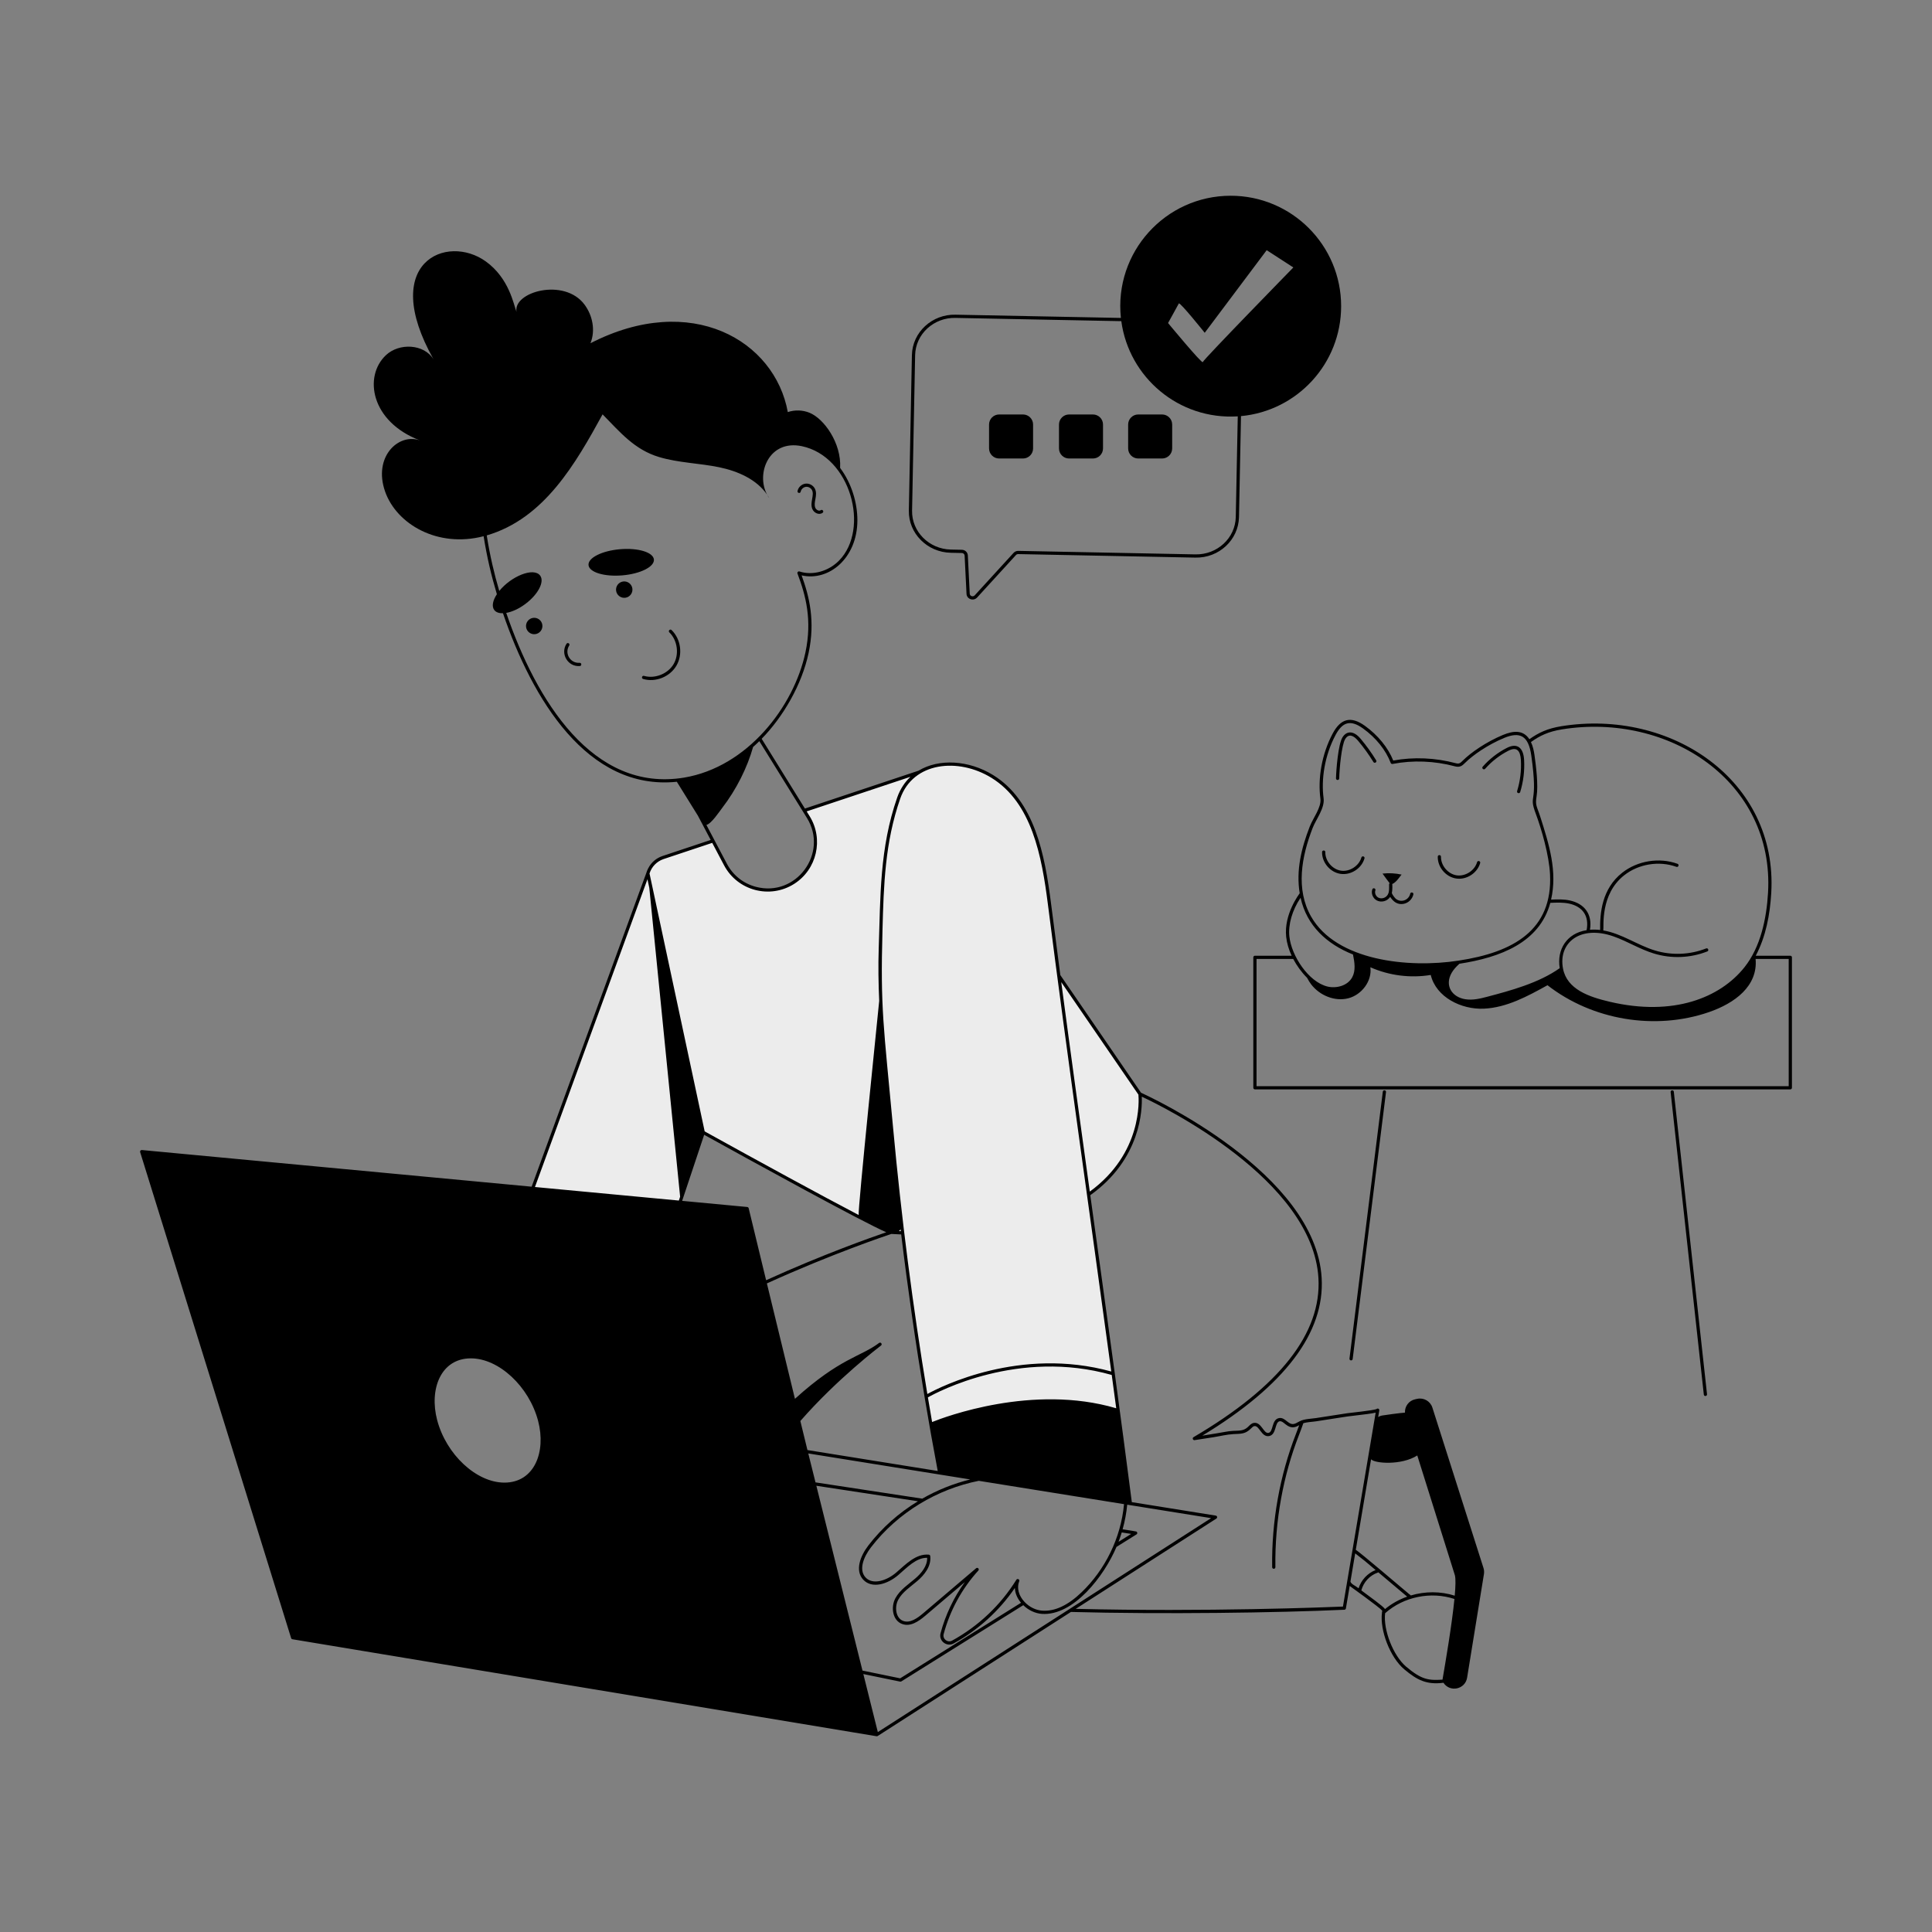 <svg xmlns="http://www.w3.org/2000/svg" enable-background="new 0 0 600 600" viewBox="0 0 600 600" id="work-confirmation">
  <rect x="0" y="0" width="600" height="600" fill="#808080" stroke="none"/>
  <path fill="#ececec" d="m249.75 251.71 35.71-11.9c-2.82 1.73-5.08 4.37-6.36 8.04-5.45 15.65-5.17 30.63-5.71 46.79-.6 18.42 1.78 37.42 3.48 55.77.99 10.76 2.14 21.6 3.45 32.47-1.17-.05-2.37-.1-3.58-.17-2.39-.13-47.32-24.92-58.34-31.02l-17.2-80.44c.64-2.23 2.33-4.1 4.65-4.91l15.58-5.19 3.87 7.33c4.03 7.64 13.71 10.23 21.01 5.63 6.9-4.34 9.01-13.43 4.71-20.36L249.75 251.71zM338.06 370.95c-3.16-22.8-6.3-45.58-9.25-67.95l25.22 36.77C354.03 339.77 356.33 358.15 338.06 370.95z"></path>
  <path fill="#ececec" d="M351.05,466.94l-59.21-9.51
		c-6.491-34.08-11.606-70.459-14.97-107.02
		c-1.7-18.35-4.08-37.35-3.48-55.77c0.54-16.16,0.26-31.14,5.71-46.79
		c4.119-11.81,18.585-13.167,29.04-6.73c12.77,7.86,15.89,24.72,17.78,39.59
		C333.924,343.545,343.175,405.619,351.05,466.94z"></path>
  <polygon fill="#ececec" points="218.4 351.69 211.17 373.38 165.44 369.08 201.2 271.25"></polygon>
  <path d="M556 296.81h-10.734c3.149-5.962 4.422-12.763 4.813-19.521 2.027-35.025-31.176-57.258-65.209-51.753-4.278.695-7.043 2.002-9.91 4.034-1.939-2.953-4.973-2.66-8.212-1.323-5.207 2.165-9.959 5.472-12.448 7.949-.768.764-1.119 1.112-2.181.83-6.388-1.709-13.098-1.995-19.435-.835-1.631-4.033-4.736-7.844-8.783-10.769-4.452-3.199-7.574-2.182-10.002 2.341-3.48 6.506-4.663 14.141-3.835 20.262.363 2.689-2.297 6.042-3.32 8.692-2.597 6.676-4.28 13.6-3.11 20.7-.06.12-4.966 6.405-4.201 13.526.209 1.944.792 3.919 1.699 5.866h-11.402c-.276 0-.5.224-.5.5v40.51c0 .276.224.5.5.5h166.27c.276 0 .5-.224.5-.5v-40.51C556.5 297.034 556.277 296.81 556 296.81zM481.464 280.388c1.952-.087 3.99-.175 5.877.24 4.219.945 6.228 3.869 5.398 8.245-6.182.961-9.304 6.009-8.354 11.799-6.567 4.653-15.406 7.001-22.533 8.884-2.187.584-4.516 1.126-6.803.76-4.173-.659-6.5-4.288-4.197-8.242.546-.929 1.312-1.814 2.39-2.777C465.888 297.353 478.092 292.783 481.464 280.388zM485.03 226.523c33.249-5.372 66.049 16.192 64.051 50.708-.467 8.061-2.314 16.887-7.352 23.196-7.518 9.413-22.031 15.333-41.825 10.676-6.422-1.506-13.238-3.834-14.494-10.278-1.554-8.036 5.326-13.628 15.644-10.033 4.369 1.536 8.199 4.001 12.6 5.337 5.415 1.65 11.295 1.419 16.559-.653.619-.242.243-1.177-.366-.93-5.054 1.988-10.702 2.212-15.902.626-5.51-1.671-10.254-5.233-16.028-6.221.223-1.213-1.03-11.199 6.49-17.127 4.482-3.534 10.847-4.563 16.212-2.624.626.22.96-.715.34-.941-5.685-2.054-12.424-.963-17.171 2.78-6.312 4.975-6.94 12.512-6.854 17.773-1.007-.118-2.07-.152-3.158-.064.79-4.826-1.668-8.075-6.219-9.095-1.937-.425-3.924-.358-5.857-.272 1.999-8.738-.587-17.052-3.335-25.682-1.095-3.419-1.651-3.511-1.155-6.481.558-3.344-.182-9.329-.656-12.675-.174-1.258-.475-2.769-1.103-4.093C478.24 228.441 480.954 227.186 485.03 226.523zM407.676 257.081c1.009-2.615 3.796-6.101 3.379-9.188-.778-5.751.277-13.208 3.725-19.656 2.125-3.957 4.55-4.866 8.537-2.001 4.02 2.905 7.068 6.706 8.585 10.703.086.227.32.354.562.313 6.309-1.222 13.017-.966 19.397.742 1.619.429 2.325-.275 3.143-1.088 2.437-2.431 7.108-5.648 12.125-7.734 4.89-2.012 7.567-.765 8.435 5.509 2.247 15.863-1.024 11.581 1.4 18.062 1.749 4.686 4.129 12.834 4.416 18.832.819 17.21-11.285 24.179-28.447 26.762-15.473 2.397-37.961.092-45.788-13.741C402.368 276.127 404.172 266.089 407.676 257.081zM403.903 278.804c1.93 8.707 8.134 14.375 16.279 17.623.509 2.439.875 4.967-.205 7.011-1.455 2.781-5.072 3.589-7.737 2.937-5.879-1.448-11.166-9.517-11.812-15.538C400.023 287.074 401.326 282.644 403.903 278.804zM555.5 337.32H390.23v-39.51h11.391c1.074 2.034 2.552 4.111 4.303 5.858.443.831.897 1.559 1.296 2.072 2.65 3.42 7.29 5.35 11.48 4.29s7.46-5.36 6.88-9.64c5.84 2.59 12.45 3.43 18.75 2.39 1.65 6.88 9.46 10.8 16.53 10.47 7.07-.33 13.54-3.85 19.73-7.28 13.93 10.86 33.45 14.11 50.15 8.35 8.031-2.78 15.225-8.081 14.48-16.51h10.28V337.32zM444.84 437.14c-.63-1.98-2.67-3.16-4.71-2.72l-.64.14c-1.97.424-3.261 2.214-3.168 4.141-1.322.083-6.596.783-7.222.92-.43.096-.779.258-1.094.452.412-2.451.334-1.973.347-2.052h-.004c.08-.517-.537-.77-.858-.419-.994.426-8.582 1.212-9.107 1.293l-9.771 1.51c-1.289.2-3.626.245-4.975.977-1.843 1.035-2.353 1.309-4-.015-.674-.542-1.44-1.158-2.417-.97-2.407.438-1.694 4.365-3.313 4.606-1.516.251-2.193-3.508-4.542-3.098-.814.141-1.313.787-1.81 1.251-1.345 1.282-2.712 1.119-4.542 1.213-2.079.109-2.028.311-9.627 1.489 25.586-15.517 38.054-31.989 37.064-48.984-1.894-32.527-53.202-56.201-56.088-57.504l-25.073-36.556c-.984-7.438-1.939-14.829-2.874-22.169-1.926-15.15-5.065-31.981-18.014-39.952-7.536-4.641-16.822-5.174-23.138-1.346l-35.293 11.76-13.428-21.667c6.655-6.814 12.461-16.718 14.577-26.648 2.092-9.864.264-17.43-2.17-24.101 8.482 1.941 17.296-5.362 17.321-17.082.011-5.5-1.83-11.57-5.362-16.288.438-7.68-4.972-15.286-9.504-17.133-2.127-.867-4.567-.943-6.744-.21-4.026-22.176-29.956-37.463-61.284-21.385 1.601-3.976.666-8.628-1.86-12.011-6.293-8.431-22.253-3.929-21.107 2.264-.893-2.202-2.223-10.377-9.533-15.649-12.068-8.703-33.255.178-16.225 30.414-2.965-4.84-10.686-5.191-14.812-1.294-6.963 6.575-4.701 20.63 10.557 26.448-6.676-2.351-14.598 5.145-10.783 15.934 3.563 10.077 16.269 17.546 30.578 13.831 1.049 6.578 2.387 12.215 4.119 18.008-1.273 1.934-1.658 3.783-.812 4.91.54.719 1.503 1.04 2.703 1.001 9.044 26.537 26.208 55.211 53.995 52.339l6.542 10.531 3.977 7.538-15.029 5.008c-4.043 1.41-4.897 5.109-4.955 5.209l-35.627 97.464L44.047 357.152c-.379-.02-.626.318-.524.646L90.413 508.739c.056.181.209.313.396.345l181.41 30.119c.159.028.245-.03.352-.072l60.012-38.526c28.451.758 64.292.273 84.93-.686.235-.01.431-.184.471-.416.408-2.419.8-4.741 1.177-6.974.101.089 9.2 6.583 10.107 7.676-.021.108-.029.226-.047.336-.04.085-.048.177-.037.269-.719 5.481 2.535 13.931 6.916 17.603 4.03 3.385 6.955 4.849 12.181 4.186 2.006 3.071 6.743 2.059 7.341-1.559l5.23-32.2c.1-.63.05-1.27-.14-1.88L444.84 437.14zM438.141 495.483c-.329-.288-.376-.381-.539-.439-2.414-2.004-15.257-12.981-16.549-13.736 2.153-12.76 3.672-21.764 4.743-28.115 1.11 1.312 9.425 1.953 14.352-1.184l11.696 37.254c.257 1.106.193 3.395-.062 6.29C447.367 494.142 442.564 494.171 438.141 495.483zM338.442 370.062c-3.018-21.779-5.991-43.36-8.861-65.054l23.965 34.94C353.691 341.5 354.811 358.133 338.442 370.062zM307.878 241.545c12.573 7.739 15.65 24.306 17.546 39.228 6.165 48.408 12.728 93.802 19.69 145.161-28.239-7.804-52.916 4.678-57.122 6.989-4.515-27.175-8.068-54.768-10.624-82.559-2.971-32.052-3.986-36.915-3.306-61.535.384-13.954.747-27.134 5.51-40.813C283.567 236.567 297.63 235.237 307.878 241.545zM272.617 537.913l-4.499-18.022 11.432 2.35c.119.025.252.004.366-.066l37.869-23.673c1.608 1.562 3.678 2.544 5.748 2.698 9.806.723 19.38-11.731 23.201-20.795l6.221-3.889c.357-.223.294-.763-.105-.897-.143-.048-.979-.171-4.212-.675.704-2.497 1.183-5.064 1.427-7.653 17.412 2.792 25.922 4.157 26.054 4.178L272.617 537.913zM218.685 352.418c15.556 8.608 48.93 26.965 56.556 30.269-4.491 1.534-19.698 6.891-37.317 14.898-1.945-8.018-3.774-15.568-5.418-22.362-.05-.208-.227-.36-.439-.381l-20.223-1.903L218.685 352.418zM287.133 433.843c1.293 7.749 2.652 15.42 4.087 22.981l-40.462-6.495c-.732-2.998-1.466-6.008-2.201-9.02 11.405-13.086 24.777-23.238 25.044-23.439.532-.4-.077-1.197-.601-.799-5.785 4.352-12.059 4.609-26.123 17.347-3.004-12.332-5.971-24.539-8.713-35.843 20.242-9.211 37.325-14.924 38.647-15.361 1.034.059 2.06.105 3.066.148 2.061 17.031 4.489 33.886 7.238 50.374C287.116 433.772 287.123 433.807 287.133 433.843zM348.367 475.912c.101.016 2.497.388 2.935.457l-3.926 2.454C347.605 478.222 348.079 476.872 348.367 475.912zM335.884 494.509c-4.243 4.07-8.37 5.997-12.276 5.691-1.953-.146-3.919-1.12-5.396-2.676-1.869-1.963-2.5-4.379-1.686-6.464.219-.562-.571-.961-.891-.444-4.874 7.874-11.776 14.41-19.96 18.9-1.379.755-3.019-.522-2.615-2.036 1.958-7.326 5.681-14.146 10.77-19.725.42-.462-.223-1.12-.694-.718-5.47 4.66-10.939 9.311-16.409 13.96-1.902 1.612-4.125 3.158-6.199 2.41-2.378-.85-2.787-4.351-1.568-6.602 1.308-2.423 3.748-3.953 5.945-5.838 2.04-1.748 4.387-4.506 3.991-7.721-.029-.234-.218-.416-.453-.437-4.027-.352-7.196 3.054-10.09 5.539-2.957 2.551-7.309 3.956-9.545 1.541-2.214-2.41-.58-6.414 1.688-9.357 8.364-10.858 20.548-18.072 33.469-20.65l45.11 7.245C348.095 477.739 343.131 487.562 335.884 494.509zM301.3 459.456c-5.159 1.276-10.208 3.283-14.881 5.964l-33.158-5.055-2.242-8.982C252.492 451.62 299.541 459.174 301.3 459.456zM146.23 421.85c8.694 0 18.064 8.715 20.887 19.427 2.534 9.616-1.14 19.163-10.466 19.163-8.696 0-18.065-8.711-20.887-19.417C133.234 431.42 136.893 421.85 146.23 421.85zM253.528 461.418l31.549 4.81c-5.995 3.646-11.169 8.241-15.373 13.697-2.516 3.266-4.267 7.776-1.631 10.646 2.693 2.908 7.539 1.466 10.933-1.461 2.737-2.35 5.522-5.379 8.931-5.321.094 2.605-1.922 4.914-3.683 6.422-2.163 1.857-4.757 3.497-6.174 6.122-1.502 2.773-.889 6.948 2.109 8.018 2.553.927 5.063-.791 7.184-2.589 4.09-3.477 8.18-6.954 12.271-10.436-3.446 4.775-6.024 10.187-7.55 15.898-.634 2.37 1.916 4.348 4.062 3.171 7.628-4.187 14.164-10.117 19.023-17.242.056 1.583.713 3.188 1.907 4.606l-37.531 23.461-11.706-2.406C250.017 447.351 262.838 498.73 253.528 461.418zM279.685 381.769c.023.195.045.392.068.586-.195-.008-.398-.02-.594-.029C279.453 382.114 279.573 381.958 279.685 381.769zM289.474 441.622c-.444-2.541-.878-5.093-1.306-7.653 2.972-1.679 28.2-15.149 57.092-6.963.468 3.454.932 6.902 1.394 10.345C320.76 429.704 293.35 440.062 289.474 441.622zM234.71 275.402c-3.899-1.044-7.084-3.585-8.967-7.155l-6.359-12.05c.002-.002.004-.005.006-.007l.02-.01c1.52-.37 4.01-4.15 4.8-5.17 4.521-5.859 7.864-12.634 9.672-19.033.739-.656 1.036-.922 1.937-1.805 1.511 2.438-5.473-8.831 14.777 23.842C257.381 264.949 247.237 278.753 234.71 275.402zM157.217 190.341c1.796-.314 3.942-1.276 5.982-2.809 3.935-2.955 5.971-6.887 4.547-8.782-2.002-2.665-8.972.178-12.695 4.776-1.607-5.473-2.883-10.906-3.89-17.252 17.892-5.227 27.617-22.35 35.977-37.591 5.459 5.553 9.895 10.974 17.587 13.267 6.051 1.804 12.476 1.883 18.659 3.166 5.724 1.188 11.592 3.743 14.845 8.507-3.549-6.623.621-17.159 10.758-15.064 15.283 3.19 21.172 25.721 11.624 35.501-3.299 3.381-8.25 4.75-12.316 3.415-.39-.135-.773.254-.624.651 2.544 6.753 4.605 14.391 2.469 24.459-3.613 16.966-18.063 35.598-37.644 38.901C184.097 246.227 166.495 217.467 157.217 190.341zM206.008 266.815l15.178-5.057 3.672 6.955c4.18 7.922 14.219 10.547 21.718 5.819 7.131-4.484 9.283-13.933 4.868-21.048l-.931-1.502 32.236-10.742c-1.706 1.588-3.207 3.825-4.121 6.445-5.459 15.676-5.189 30.536-5.737 46.937-.174 5.352-.087 10.764.152 16.193-.12 1.373-6.726 65.353-6.372 66.512-11.472-5.987-30.736-16.506-47.829-25.966L201.716 271.27C202.353 269.193 203.952 267.533 206.008 266.815zM201.074 273.051l.572 2.674 9.573 95.929-.396 1.189-44.689-4.205L201.074 273.051zM417.065 498.937c-4.345.182-42.797 1.712-82.981.704l43.677-28.04c.385-.248.262-.842-.191-.915l-26.072-4.185c-1.686-13.119-3.47-26.509-5.291-39.95-0-.001-0-.002-0-.003-2.492-18.393-5.046-36.816-7.611-55.372 15.794-11.229 16.161-26.789 15.992-30.6 6.53 3.044 53.087 25.811 54.865 56.359.994 17.072-12.056 33.688-38.786 49.383-.477.281-.206 1.013.331.926 1.919-.3 3.849-.6 5.771-.89 2.098-.334 4.249-.877 6.296-.985 2.454-.12 3.681.02 5.462-1.762.334-.336.649-.652 1.011-.715 1.556-.262 2.198 3.436 4.517 3.102 2.456-.366 1.741-4.321 3.351-4.612.798-.147 1.582.881 2.523 1.43 1.41.823 2.511.372 3.551-.196-.332.924-.68 1.845-1.029 2.744-4.986 12.82-7.578 27.086-7.368 41.343.009.665 1.009.651 1-.016-.212-14.44 2.475-28.562 7.3-40.965.467-1.2.944-2.442 1.374-3.72 1.218-.392 2.807-.419 4.009-.607 11.227-1.715 8.905-1.415 10.929-1.646 4.31-.488 6.453-.791 7.529-1.038C426.04 445.736 417.894 494.02 417.065 498.937zM419.391 491.16c.521-3.09 1.013-6.002 1.475-8.744l3.017 2.369 3.325 2.803c-2.499.975-4.481 3.11-5.283 5.665C420.874 492.416 419.599 491.977 419.391 491.16zM422.776 493.913c.661-2.545 2.63-4.696 5.127-5.533.055-.018.102-.049.145-.083l8.96 7.554c-2.486.876-4.821 2.168-6.868 3.854C429.462 498.754 425.215 495.748 422.776 493.913zM436.741 517.647c-4.073-3.414-7.216-11.535-6.577-16.654 5.76-5.135 14.221-6.834 21.522-4.416-.786 8.013-2.81 19.849-3.706 25.052C443.662 521.899 441.542 521.679 436.741 517.647z"></path>
  <path d="M203.076 173.769c-.189-2.243-4.888-3.679-10.495-3.206-5.608.472-10 2.673-9.811 4.916.189 2.243 4.888 3.679 10.495 3.207C198.872 178.213 203.265 176.012 203.076 173.769zM195.39 181.073c-1.126-.843-2.723-.614-3.566.513-.843 1.126-.614 2.723.513 3.566 1.126.843 2.723.614 3.566-.513C196.745 183.512 196.516 181.916 195.39 181.073zM167.432 192.373c-1.126-.843-2.723-.614-3.566.513-.843 1.126-.614 2.723.513 3.566 1.126.843 2.723.614 3.566-.512C168.788 194.813 168.558 193.216 167.432 192.373zM179.99 205.846c-2.915.204-4.765-2.97-3.218-5.366.357-.555-.48-1.101-.841-.542-1.992 3.088.431 7.219 4.141 6.904C180.723 206.789 180.658 205.803 179.99 205.846zM208.571 195.673c-.47-.459-1.174.252-.698.717 2.524 2.461 3.112 6.776 1.339 9.822-1.773 3.048-5.817 4.669-9.202 3.691-.636-.182-.913.778-.277.961 3.895 1.125 8.331-.689 10.344-4.148C212.103 203.234 211.456 198.487 208.571 195.673zM248.663 152.688c.149-.749.832-1.391 1.588-1.493.752-.103 1.584.334 1.926 1.018.798 1.59-.743 3.863.104 5.879.512 1.22 2.11 1.964 3.188 1.159.532-.397-.072-1.198-.599-.801-.529.393-1.406-.123-1.667-.745-.713-1.699.893-3.902-.132-5.94-.533-1.063-1.778-1.726-2.954-1.56-1.179.158-2.203 1.12-2.435 2.288C247.554 153.137 248.532 153.345 248.663 152.688zM238.23 153.623c.219.409.457.808.736 1.184C238.74 154.396 238.491 154.005 238.23 153.623zM415.394 242.233c.004 0 .007 0 .011 0 .271 0 .494-.217.5-.489.066-3.104.74-10.373 1.856-12.218 1.092-1.806 2.608-1.134 4.015.541 1.737 2.063 3.334 4.277 4.749 6.579.346.564 1.198.039.852-.523-1.44-2.344-3.067-4.598-4.835-6.699-2.324-2.768-4.48-2.325-5.636-.415-1.34 2.213-1.946 10.125-2.001 12.714C414.899 241.999 415.118 242.227 415.394 242.233zM461.225 238.752c2.005-2.279 4.496-4.214 7.201-5.595 2.624-1.34 3.736-.063 3.9 2.901.179 3.261-.215 6.497-1.172 9.619-.195.633.762.925.956.293.992-3.235 1.4-6.589 1.214-9.967-.203-3.739-2.086-5.406-5.353-3.737-2.816 1.438-5.409 3.452-7.497 5.825C460.038 238.587 460.787 239.248 461.225 238.752zM453.138 272.898c2.914 0 5.732-2.032 6.541-4.863.181-.634-.779-.915-.962-.275-.747 2.617-3.646 4.483-6.343 4.082-2.691-.405-4.918-3.046-4.863-5.768.013-.657-.986-.689-1-.02C446.439 269.578 449.465 272.898 453.138 272.898zM416.298 271.383c3.217.485 6.561-1.668 7.454-4.795.181-.634-.778-.917-.962-.275-.747 2.617-3.648 4.483-6.343 4.082-2.691-.405-4.918-3.046-4.863-5.767.013-.679-.986-.649-1-.02C410.517 267.86 413.081 270.9 416.298 271.383zM427.129 276.531c.224-.624-.719-.957-.941-.338-.456 1.271.181 2.825 1.42 3.465 1.284.664 3.148.321 4.126-1.117 1.004 1.517 2.248 2.455 4.06 2.176 1.524-.23 2.816-1.443 3.141-2.951.139-.644-.836-.859-.978-.211-.408 1.888-2.7 2.936-4.447 1.598-.217-.166-1.03-1.129-1.268-1.788.234-.966.168-2.697.127-2.837 1.444-.541 2.746-2.95 2.945-2.905-1.948-.439-3.971-.546-5.955-.316.108.148 2.067 2.857 2.209 2.987-.265.235-.139.513-.165.833.012.709.018 1.393-.131 2.002-.038.068-.057.144-.061.223-.482 1.482-2.095 1.961-3.146 1.417C427.27 278.358 426.841 277.333 427.129 276.531zM518.826 339.155l10.309 93.941c.074.664 1.067.549.994-.109l-10.309-93.941C519.748 338.388 518.754 338.497 518.826 339.155zM420.086 422.044l10.349-82.883c.081-.648-.909-.792-.992-.123l-10.349 82.883C419.012 422.577 420.003 422.71 420.086 422.044zM295.29 171.669l3.413.07c.461.006.843.357.868.795l.59 11.9c.083 1.655 2.179 2.351 3.289 1.132l12.062-13.192c.168-.188.423-.295.688-.295l55.03 1.09c7.34.171 13.404-5.503 13.55-12.59.662-33.897.632-31.111.61-31.353 17.444-1.61 31.109-16.273 31.109-34.137 0-18.94-15.36-34.3-34.3-34.3-20.275 0-36.252 17.553-34.095 37.949l-51.355-1.009c-7.199-.19-13.413 5.378-13.55 12.58l-.95 48.26C282.115 165.648 287.965 171.525 295.29 171.669zM366.09 94.25c.29-.6 8.05 9.1 8.05 9.1l19.24-25.65 8.28 5.36c0 0-27.97 28.64-28.12 29.38-.15.75-10.79-12.12-10.79-12.12S365.79 94.85 366.09 94.25zM284.2 110.33c.127-6.67 5.899-11.768 12.53-11.6 54.381 1.054 51.279 1.03 51.5.993 2.363 17.49 17.869 30.736 36.169 29.579l-.619 31.257c-.134 6.537-5.745 11.742-12.53 11.61l-55.04-1.09c-.558 0-1.083.228-1.439.623l-12.061 13.19c-.517.568-1.513.253-1.551-.508l-.59-11.903c-.055-.964-.869-1.729-1.849-1.742l-3.41-.07c-6.774-.134-12.185-5.553-12.06-12.08L284.2 110.33z"></path>
  <path d="M353.487 142.391h7.41c1.73 0 3.132-1.402 3.132-3.132v-7.41c0-1.73-1.402-3.132-3.132-3.132h-7.41c-1.73 0-3.132 1.402-3.132 3.132v7.41C350.355 140.989 351.757 142.391 353.487 142.391zM332.009 142.391h7.41c1.73 0 3.132-1.402 3.132-3.132v-7.41c0-1.73-1.402-3.132-3.132-3.132h-7.41c-1.73 0-3.132 1.402-3.132 3.132v7.41C328.877 140.989 330.279 142.391 332.009 142.391zM310.292 142.391h7.41c1.73 0 3.132-1.402 3.132-3.132v-7.41c0-1.73-1.402-3.132-3.132-3.132h-7.41c-1.73 0-3.132 1.402-3.132 3.132v7.41C307.16 140.989 308.563 142.391 310.292 142.391z"></path>
</svg>
